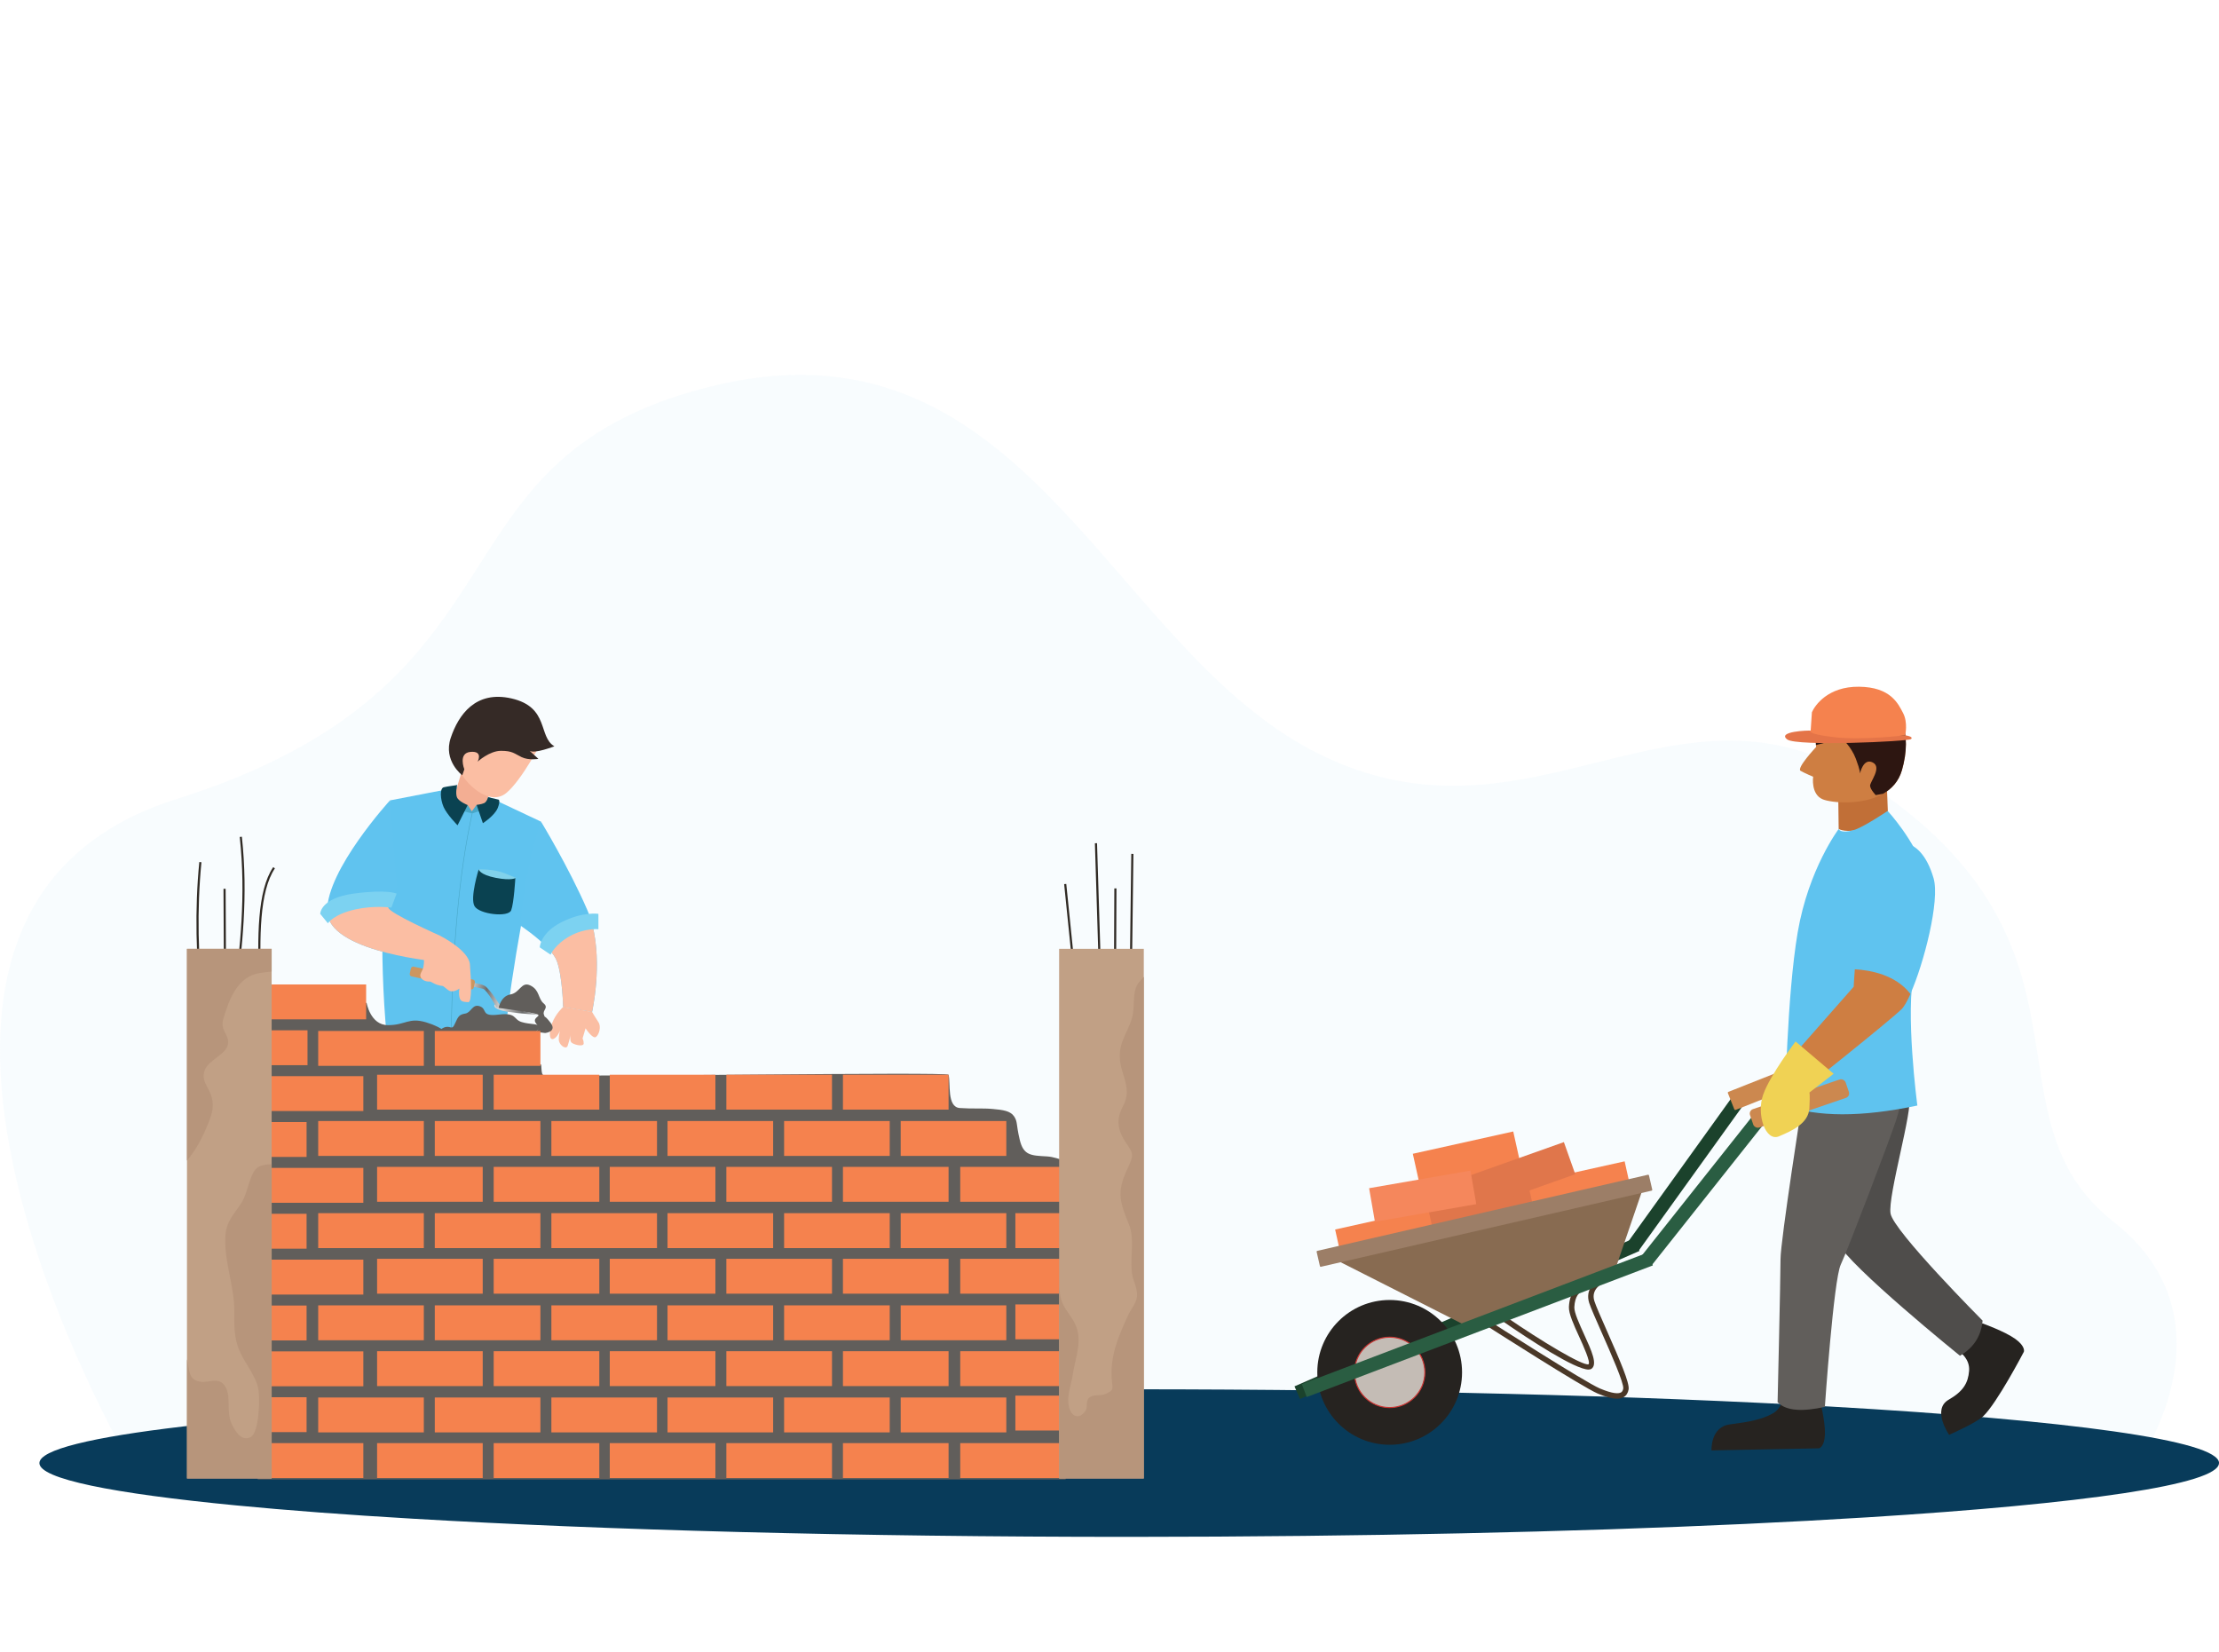 <svg xmlns="http://www.w3.org/2000/svg" xmlns:xlink="http://www.w3.org/1999/xlink" viewBox="0 0 500 372.29"><defs><style>      .cls-1 {        mask: url(#mask);      }      .cls-2 {        fill: #2a5d42;      }      .cls-3 {        fill: #f3ae93;      }      .cls-4 {        filter: url(#luminosity-noclip);      }      .cls-5 {        fill: #1b422c;      }      .cls-6 {        fill: #c1a085;      }      .cls-7 {        fill: #81d2eb;      }      .cls-8 {        filter: url(#luminosity-noclip-3);      }      .cls-9 {        fill: #262320;      }      .cls-10 {        fill: #886b51;      }      .cls-11 {        fill: #48a8c9;      }      .cls-12 {        fill: #0a4251;      }      .cls-13 {        mix-blend-mode: hard-light;        opacity: .28;      }      .cls-14 {        fill: url(#linear-gradient-6);      }      .cls-15 {        fill: url(#linear-gradient-4);      }      .cls-16 {        fill: url(#linear-gradient-2);      }      .cls-17 {        fill: #edf8fe;        opacity: .4;      }      .cls-18 {        fill: url(#linear-gradient-3);      }      .cls-18, .cls-19 {        mix-blend-mode: multiply;      }      .cls-19 {        fill: url(#linear-gradient-5);      }      .cls-20 {        fill: #60c3ef;      }      .cls-21 {        fill: #f5824e;      }      .cls-22 {        fill: #cc884f;      }      .cls-23 {        fill: url(#linear-gradient);      }      .cls-24 {        fill: #fbbea3;      }      .cls-25 {        fill: #b7957b;      }      .cls-26 {        isolation: isolate;      }      .cls-27 {        mask: url(#mask-2);      }      .cls-28 {        mask: url(#mask-3);      }      .cls-29 {        mask: url(#mask-1);      }      .cls-30 {        fill: #615e5b;      }      .cls-31 {        fill: #e0764b;      }      .cls-32 {        fill: #5fc3ef;      }      .cls-33 {        fill: #f0d254;      }      .cls-34 {        fill: #cc9660;      }      .cls-35 {        stroke: #302a24;        stroke-width: .48px;      }      .cls-35, .cls-36 {        fill: none;      }      .cls-35, .cls-36, .cls-37 {        stroke-miterlimit: 10;      }      .cls-38 {        fill: #2d1611;      }      .cls-36 {        stroke: #48a8c9;        stroke-width: .12px;      }      .cls-39 {        fill: #ce7e42;      }      .cls-40 {        fill: #7cd2f1;      }      .cls-41 {        fill: #352a26;      }      .cls-37 {        fill: #c4bcb5;        stroke: #cc3432;        stroke-width: .24px;      }      .cls-42 {        fill: #9c7e67;      }      .cls-43 {        fill: #4f4d4b;      }      .cls-44 {        fill: #e47448;      }      .cls-45 {        fill: #4a3828;      }      .cls-46 {        fill: #c16f37;      }      .cls-47 {        fill: #083b5a;      }      .cls-48 {        fill: #f5875c;      }    </style><linearGradient id="linear-gradient" x1="82.49" y1="255.74" x2="96.9" y2="255.74" gradientTransform="translate(107.4 -35.84) rotate(12.32) scale(.73 1)" gradientUnits="userSpaceOnUse"><stop offset=".17" stop-color="#d4d4d4"></stop><stop offset=".58" stop-color="#6c6d6d"></stop><stop offset="1" stop-color="#d4d4d4"></stop></linearGradient><linearGradient id="linear-gradient-2" x1="122.19" y1="254.32" x2="131.35" y2="254.32" gradientTransform="translate(39.08 -51.43) rotate(12.32)" xlink:href="#linear-gradient"></linearGradient><filter id="luminosity-noclip" x="58.7" y="221.8" width="23.8" height="7.87" color-interpolation-filters="sRGB" filterUnits="userSpaceOnUse"></filter><filter id="luminosity-noclip-2" x="58.7" y="-8357.2" width="23.8" height="32766" color-interpolation-filters="sRGB" filterUnits="userSpaceOnUse"></filter><mask id="mask-1" x="58.7" y="-8357.2" width="23.8" height="32766" maskUnits="userSpaceOnUse"></mask><linearGradient id="linear-gradient-3" x1="69.73" y1="238.75" x2="64.35" y2="318.79" gradientUnits="userSpaceOnUse"><stop offset="0" stop-color="#000"></stop><stop offset=".47" stop-color="#7f7f7f"></stop><stop offset=".84" stop-color="#dbdbdb"></stop><stop offset="1" stop-color="#fff"></stop></linearGradient><mask id="mask" x="58.7" y="221.8" width="23.8" height="7.87" maskUnits="userSpaceOnUse"><g class="cls-4"><g class="cls-29"><rect class="cls-18" x="58.7" y="221.8" width="23.8" height="7.87"></rect></g></g></mask><linearGradient id="linear-gradient-4" x1="69.73" y1="238.75" x2="64.35" y2="318.79" gradientUnits="userSpaceOnUse"><stop offset="0" stop-color="#010101"></stop><stop offset="1" stop-color="#010101"></stop></linearGradient><filter id="luminosity-noclip-3" x="58.07" y="232.13" width="182.1" height="101.19" color-interpolation-filters="sRGB" filterUnits="userSpaceOnUse"></filter><filter id="luminosity-noclip-4" x="58.07" y="-8357.2" width="182.1" height="32766" color-interpolation-filters="sRGB" filterUnits="userSpaceOnUse"></filter><mask id="mask-3" x="58.07" y="-8357.2" width="182.1" height="32766" maskUnits="userSpaceOnUse"></mask><linearGradient id="linear-gradient-5" x1="151.8" y1="244.26" x2="146.42" y2="324.3" xlink:href="#linear-gradient-3"></linearGradient><mask id="mask-2" x="58.07" y="232.13" width="182.1" height="101.19" maskUnits="userSpaceOnUse"><g class="cls-8"><g class="cls-28"><path class="cls-19" d="M240.17,270.77v-7.86h-.06v-1.21c-1.26-.57-2.76-1.07-4.22-1.16-3.59-.21-5.27-.21-6.11-3.77-.85-3.57-.43-3.99-1.27-5.25-.84-1.26-2.53-1.47-4.85-1.67-2.32-.21-4.43,0-7.38-.21-2.95-.21-2.04-5.62-2.53-7.49-.1-.39-24.81-.19-48.64,0h-1.43c-.82.02-1.64.02-2.46.03v-.03h-23.8v.18c-.81,0-1.6,0-2.36,0v-.18h-12.69c-.45-.35-.25-2.25-.49-2.36h-.08v-7.49h-23.8v7.42h-2.46v-7.42h-23.8v7.33h-2.41v-7.48h-11.01v7.44h-.21s0,2.9,0,2.9v90.85h182.05v-.31h.06v-7.86h-.06v-12.84h.06v-7.86h-.06v-12.96h.06v-7.86h-.06v-12.84h.06Z"></path></g></g></mask><linearGradient id="linear-gradient-6" x1="151.8" y1="244.26" x2="146.42" y2="324.3" xlink:href="#linear-gradient-4"></linearGradient></defs><g class="cls-26"><g id="Construction__x26__Trades"><path class="cls-17" d="M29.05,329.3s-71.94-123.19,10.6-149.22c82.53-26.02,54.9-76.04,119.41-92.73,72.28-18.7,90.04,58.74,138.18,82.53,48.15,23.79,80.78-21.76,123.8,6.69,55.24,36.53,24.88,74.93,55.24,98.74,28.61,22.44,5.02,55.15,5.02,55.15l-452.25-1.17Z"></path><path class="cls-47" d="M500,329.63c0,4.83-30.53,9.19-79.26,12.23-34.58,2.16-78.34,3.65-126.85,4.18-12.84.14-26.02.22-39.45.22-61.77,0-118.23-1.54-161.38-4.09-15.01-.88-28.4-1.89-39.86-3-27.93-2.7-44.32-5.98-44.32-9.53,0-3.01,11.77-5.83,32.36-8.25,23.04-2.73,57.12-4.97,98.12-6.44,19.88-.72,41.39-1.25,64.06-1.58,16.46-.23,33.53-.36,51.03-.36,60.15,0,115.26,1.46,157.95,3.89,53.57,3.05,87.61,7.63,87.61,12.73Z"></path><g><path class="cls-9" d="M385.65,326.76s-.28-5.28,4.15-5.84c4.43-.57,7.26-1.13,9.62-2.45,2.36-1.32,2.36-4.05,2.36-4.05l8.2.57s1.32,5.18,1.23,8.11c-.09,2.92-1.32,3.21-1.32,3.21l-24.23.47Z"></path><path class="cls-9" d="M439.19,323.27s-3.97-5.7-.09-7.92c3.3-1.89,4.37-3.79,4.59-6.48.22-2.69-2.04-4.22-2.04-4.22l5.05-6.49s5.04,1.8,7.41,3.51c2.37,1.71,1.92,2.89,1.92,2.89,0,0-6.06,11.62-9.2,14.56-1.59,1.48-7.64,4.15-7.64,4.15Z"></path><path class="cls-43" d="M407.89,246.63s3.49,27.9,6.13,33.28c2.64,5.37,27.62,25.55,27.62,25.55,2.89-1.72,4.76-4.23,5.09-7.92,0,0-20.08-20.17-20.74-24.13-.66-3.96,5.18-23.76,4.15-26.11s-22.25-.66-22.25-.66Z"></path><path class="cls-30" d="M406.2,247.59s-5,31.86-5,36.09-.66,32.24-.66,32.24c2,2.09,5.86,2.09,10.65,1.06,0,0,1.98-28.68,3.58-32.05,1.6-3.37,11.03-28.11,12.44-32.44,1.41-4.33,1.13-5.87,1.13-5.87l-22.15.96Z"></path><path class="cls-46" d="M414.21,179.7l.09,7.07s1.7,1.04,5.56-.09c3.87-1.13,5.56-2.92,5.56-2.92l-.28-7.16-10.94,3.11Z"></path><path class="cls-39" d="M428.54,173.57c-.72,2.48-2.29,4.16-4.24,5.27-4.72,2.7-11.64,2.04-13.58,1.25-2.74-1.13-2.17-5.09-2.17-5.09,0,0-1.79-.75-2.82-1.32-1.04-.57,3.49-5.38,3.49-5.38,0,0-.02-.16-.04-.43-.12-2.17-.02-11.82,12.28-10.22,7.04.91,9.52,7.45,7.08,15.94Z"></path><path class="cls-38" d="M428.54,173.57c-.72,2.48-2.29,4.16-4.24,5.27-.96.17-1.65.3-1.65.3,0,0-1.18-1.22-1.27-2.07-.1-.85,2.78-4.19.6-5.28-2.16-1.09-2.87,2.49-2.87,2.49,0,0,.1-.6-.94-3.34-1.04-2.74-3.16-4.61-3.16-4.61l-5.83,1.54c-.12-2.17-.02-11.82,12.28-10.22,7.04.91,9.52,7.45,7.08,15.94Z"></path><path class="cls-44" d="M407.99,164.62c-.38-.09-7.7.15-5.28,1.98,2.12,1.6,27.24.47,27.9-.09.66-.57-1.32-.85-1.32-.85-11.83.35-19.21.04-21.31-1.04Z"></path><path class="cls-21" d="M408.27,160.47c.66-1.51,3.58-5.84,10.65-5.75,7.07.09,8.77,3.77,9.9,5.94,1.13,2.17.47,5,.47,5,0,0-9.66,1.18-16.07.42-6.41-.75-5.23-1.46-5.23-1.46l.28-4.15Z"></path><path class="cls-32" d="M417.75,187.01c-3.16.9-3.44-.24-3.44-.24,0,0-6.79,8.96-9.24,23.28-2.45,14.33-2.83,39.03-2.83,39.03,7.25,2.59,17.09,2.68,29.79,0,0,0-2.83-21.4-.66-30.36,2.17-8.96,4.62-14.89,2.36-22.15-2.26-7.26-8.39-13.86-8.39-13.86,0,0-5.49,3.69-7.59,4.29Z"></path><path class="cls-32" d="M430.48,223.93c-.74,1.67-1.44,2.9-2.04,3.47-3.02,2.92-22.72,18.57-22.72,18.57l-5.38-3.96,17.35-19.7s0-.62.25-3.93c.17-2.34.47-6.03.97-11.82,1.22-13.95,6.78-16.31,6.78-16.31,0,0,6.8-3.29,10,7.63,1.46,5.01-2.17,19.17-5.23,26.04Z"></path><rect class="cls-5" x="288.82" y="295.56" width="83.43" height="3.11" transform="translate(-91.2 156.87) rotate(-23.56)"></rect><rect class="cls-5" x="359.2" y="262.2" width="42.14" height="3.11" transform="translate(-55.85 418.6) rotate(-54.29)"></rect><circle class="cls-9" cx="313.13" cy="309.2" r="16.31"></circle><circle class="cls-37" cx="313.13" cy="309.2" r="7.93"></circle><path class="cls-45" d="M364.47,315.13c-1.1.03-2.57-.36-4.49-1.17-3.46-1.47-23.98-14.6-24.85-15.16l.68-1.04c.21.14,21.3,13.63,24.67,15.06,3,1.27,4.25,1.19,4.77.9.17-.1.41-.29.51-.86.2-1.19-2.84-8.06-4.85-12.61-1.3-2.95-2.43-5.49-2.82-6.69-.97-3.03,1.28-4.96,2.6-5.56l.48,1.12c-.11.05-2.79,1.32-1.91,4.03.37,1.15,1.48,3.66,2.77,6.58,3.04,6.88,5.18,11.86,4.94,13.3-.14.82-.52,1.41-1.14,1.76-.37.21-.82.32-1.36.34Z"></path><path class="cls-45" d="M357.97,308.57c-3.06,0-13.25-6.68-19.38-10.9l.7-1.02c8.11,5.58,17.31,11.09,18.64,10.73.56-.39-1.24-4.34-2.11-6.24-1.22-2.67-2.37-5.2-2.3-6.69.15-3.31,1.72-4.18,1.89-4.27l.55,1.1-.28-.55.29.54s-1.11.66-1.23,3.23c-.06,1.2,1.14,3.81,2.19,6.12,1.73,3.79,3.09,6.79,1.65,7.79-.15.1-.36.15-.62.15Z"></path><g><rect class="cls-21" x="301.39" y="274.41" width="23.18" height="7.67" transform="translate(-52.87 74.46) rotate(-12.52)"></rect><rect class="cls-21" x="344" y="264.08" width="23.18" height="7.67" transform="translate(-49.62 83.45) rotate(-12.52)"></rect><rect class="cls-21" x="318.9" y="257.35" width="23.18" height="7.67" transform="translate(-48.76 77.85) rotate(-12.52)"></rect><rect class="cls-31" x="322.35" y="269.62" width="23.18" height="7.67" transform="translate(-51.34 78.89) rotate(-12.52)"></rect><rect class="cls-31" x="331.15" y="261" width="23.18" height="7.67" transform="translate(-68.81 129.79) rotate(-19.53)"></rect><rect class="cls-48" x="309" y="265.63" width="23.18" height="7.67" transform="translate(-41.39 58.85) rotate(-9.85)"></rect></g><polygon class="cls-10" points="300.14 283.4 329.74 298.39 363.59 287.07 370.75 266.15 300.14 283.4"></polygon><rect class="cls-42" x="296.06" y="273.21" width="76.84" height="3.68" rx=".18" ry=".18" transform="translate(-53.16 82.01) rotate(-12.96)"></rect><rect class="cls-2" x="291.18" y="296.89" width="83.43" height="3.11" transform="translate(-84.35 137.84) rotate(-20.82)"></rect><rect class="cls-2" x="363.09" y="265.94" width="42.14" height="3.11" transform="translate(-64.2 402.08) rotate(-51.56)"></rect><rect class="cls-22" x="394.08" y="246.44" width="22.77" height="4.38" rx="1.06" ry="1.06" transform="translate(-58.64 144.57) rotate(-18.88)"></rect><rect class="cls-22" x="389.27" y="241.71" width="22.77" height="4.38" rx=".21" ry=".21" transform="translate(-61.67 164.72) rotate(-21.61)"></rect><path class="cls-39" d="M430.48,223.93c-.74,1.67-1.44,2.9-2.04,3.47-3.02,2.92-22.72,18.57-22.72,18.57l-5.38-3.96,17.35-19.7s0-.62.25-3.93c3.64.21,9.24,1.28,12.53,5.55Z"></path><path class="cls-33" d="M413.17,241.92l-8.58-7.27s-5.71,7.5-7.29,11.94c-1.59,4.44.49,10.72,3.57,9.42,3.08-1.31,6.65-2.95,6.83-6.36.18-3.4,0-3.49,0-3.49l5.47-4.24Z"></path></g><path class="cls-32" d="M103.76,177.26l-15.89,3.07c-2.03,19.09-2.42,37.98-.39,56.55h26.11c.57-11.35,3.9-30.07,8.34-51.75l-13.69-6.45-4.48-1.42Z"></path><path class="cls-36" d="M106.4,183.27c-3.06,13.63-4.35,30.68-4.76,49.43"></path><path class="cls-3" d="M104.24,173.17l-1.81,5.98s.57,1.23,1.86,2.02c.56.34,1.2,1.58,2.04,1.63.77.04,1.4-.98,1.87-1.09,1.19-.26,1.48-.83,1.48-.83l.87-3.3-6.29-4.4Z"></path><path class="cls-24" d="M122.25,166.72s-4.56,8.97-8.18,11.95c-3.62,2.99-9.28-1.57-11.33-6.61-2.04-5.03,3.3-15.1,11.33-14.16,8.02.94,8.18,8.81,8.18,8.81Z"></path><path class="cls-41" d="M124.92,168.14c-3.7-2.12-1.08-8.81-9.67-10.78-8.09-1.85-11.95,3.7-13.69,8.89s2.6,8.42,2.6,8.42l.47-1.34s-1.49-3.7,1.42-3.93c2.91-.24,1.57,2.2,1.57,2.2,0,0,2.67-2.44,5.27-2.44s2.99.63,4.64,1.42c1.65.79,3.78.39,3.78.39l-1.97-1.81c1.08.73,5.58-1.02,5.58-1.02Z"></path><path class="cls-20" d="M99.28,216.74s-23.96-1.99-25.48-10.64c-.05-.27-.08-.55-.08-.84-.08-9.36,14.16-24.94,14.16-24.94l1.57,19.66s-.87,1.46-1.45,2.79c-.29.67-.51,1.3-.51,1.69,0,1.18,11.72,6.37,11.72,6.37l.08,5.89Z"></path><path class="cls-20" d="M133.41,227.99l-6.52-1.1s-.16-7-1.42-10.38c-.32-.84-.97-1.76-1.8-2.65-2.49-2.74-6.46-5.36-6.46-5.36.82-8.98,2.38-16.78,4.71-23.37,0,0,6.22,10.23,10.39,19.83.47,1.08.85,2.22,1.15,3.39,2.35,9.08-.05,19.65-.05,19.65Z"></path><path class="cls-24" d="M99.28,216.74s-23.96-1.99-25.48-10.64c.56-.95,1.89-2.05,4.95-2.57,3.42-.58,6.91-.73,9.25-.75-.29.67-.51,1.3-.51,1.69,0,1.18,11.72,6.37,11.72,6.37l.08,5.89Z"></path><path class="cls-24" d="M133.41,227.99l-6.52-1.1s-.16-7-1.42-10.38c-.32-.84-.97-1.76-1.8-2.65.73-1.41,2.17-3.18,5.02-4.27,1.91-.73,3.51-1.08,4.77-1.25,2.35,9.08-.05,19.65-.05,19.65Z"></path><path class="cls-40" d="M124.06,215.09l-2.44-1.65s.08-3.22,4.88-5.66c4.8-2.44,8.34-1.89,8.34-1.89v3.46s-3.07-.31-6.45,1.57c-3.38,1.89-4.33,4.17-4.33,4.17Z"></path><path class="cls-40" d="M73.88,208.01l-1.73-2.12s0-3.54,7.55-4.56c7.55-1.02,9.67,0,9.67,0l-1.18,3.15s-3.87-.52-8.02.39c-5.03,1.1-6.29,3.15-6.29,3.15Z"></path><path class="cls-24" d="M126.89,226.88s-1.65,1.44-2.49,3.65c-.84,2.2-.63,4.3.63,3.36,1.26-.94,1.57-3.25,1.57-3.25,0,0-.94,2.94-.63,3.98.31,1.05,1.63,1.89,1.94,1,.31-.89.89-3.3.89-3.3,0,0-.73,2.15.1,2.67.84.52,2.62.84,2.62.1s-.26-1.1-.26-1.1l.68-2.31s1.63,2.52,2.36,1.94c.73-.58,1.21-2.36.52-3.36-.68-1-1.42-2.28-1.42-2.28l-6.52-1.1Z"></path><g><path class="cls-23" d="M111.47,226.3l10.12,2.37s-4.72-.32-7.05-.69c-4.09-.65-3.07-1.68-3.07-1.68Z"></path><path class="cls-16" d="M104.63,221.16s3.53.31,4.63.98c1.1.67,3.54,4.54,3.54,4.54l-.87.36s-2.2-4.07-3.12-4.27c-.92-.21-4.3-.95-4.3-.95l.12-.66Z"></path><path class="cls-34" d="M92.84,219.22h13.68c.3,0,.54.24.54.54v1.17c0,.3-.24.54-.54.54h-13.68c-.3,0-.54-.24-.54-.54v-1.17c0-.3.24-.54.54-.54Z" transform="translate(49.3 -16.19) rotate(12.32)"></path></g><path class="cls-24" d="M99.2,210.85s6.45,3.22,6.69,6.45c.24,3.22.55,8.57-.39,8.49-.94-.08-1.73,0-1.97-1.1-.24-1.1,0-1.97,0-1.97,0,0-1.49,1.18-2.6.31l-1.1-.87s-1.02-.08-1.97-.55l-.94-.47s-1.26.16-1.97-.71c-.71-.87.31-1.59.47-2.62.16-1.02.12-1.59.12-1.59l3.66-5.38Z"></path><path class="cls-30" d="M112.34,227.08s.51-2.67,2.67-3.03c2.16-.35,2.44-3.03,4.52-2.01,2.08,1.02,1.69,2.95,2.95,4.01,1.26,1.06-.31,1.49.08,2.56.39,1.06-.16-.31,1.46,1.77,1.61,2.08-1.18,2.36-1.18,2.36l-2.24-.28s1.34-.47.24-1.81c-1.1-1.34,1.06-1.65.35-2.08-.71-.43-8.85-1.49-8.85-1.49Z"></path><path class="cls-30" d="M100.23,232.83s-1.81-.63-.24-1.3c1.57-.67,1.77.83,2.52-.9s1.02-2.04,2.36-2.28c1.34-.24,1.57-2.28,3.3-1.61,1.73.67.08,2.36,4.21,1.85,4.13-.51,3.22,1.1,5.19,1.69,1.97.59,3.74.28,3.89,1.02.16.75-1.22,1.49-1.22,1.49l-20.02.04Z"></path><path class="cls-12" d="M108.29,196.2l-.43-.31s-2.01,6.41-.94,8.26c1.06,1.85,7.63,2.6,8.26.94.63-1.65.94-7.28.94-7.28l-6.1-1.1-1.73-.51Z"></path><path class="cls-7" d="M107.85,195.89s3.38-.16,5.9.87l2.52,1.02s-.94.71-4.56,0c-3.62-.71-3.85-1.89-3.85-1.89Z"></path><polygon class="cls-11" points="106.32 182.79 105.38 181.38 104.35 182.76 106.4 183.27 108.05 182.72 107.38 181.34 106.32 182.79"></polygon><path class="cls-12" d="M103.02,176.86c-.2.08-2.08.28-3.03.51-.94.24-.79,2.71-.04,4.44.75,1.73,3.15,4.13,3.15,4.13l2.28-4.56s-2.08-.79-2.44-1.81c-.35-1.02.08-2.71.08-2.71Z"></path><path class="cls-12" d="M109.98,179.61s-.28,1.06-.9,1.34c-.63.28-1.69.39-1.69.39l1.42,4.13s2.67-1.73,3.34-3.42.2-1.89.2-1.89l-2.36-.55Z"></path><path class="cls-30" d="M62.47,241.04l-4.19-1.04.63-13.43,23.7-.63s.84,5.03,4.82,5.03,4.64-1.82,8.6-.63c3.96,1.19,5.24,2.94,5.24,2.94,0,0,2.73,1.89,3.15,3.36.42,1.47.21,5.03.21,5.03l-42.16-.63Z"></path><g><path class="cls-30" d="M240.12,261.7v71.62H58.07v-93.75l63.78.21c.26.13,0,2.41.63,2.44,10.3.47,91.08-.79,91.26-.07.49,1.87-.42,7.29,2.53,7.49,2.95.21,5.06,0,7.38.21,2.32.21,4.01.42,4.85,1.67.84,1.26.42,1.68,1.27,5.25.84,3.57,2.53,3.57,6.11,3.77,1.46.09,2.96.59,4.22,1.16Z"></path><rect class="cls-21" x="58.07" y="325.14" width="23.8" height="7.86"></rect><rect class="cls-21" x="84.97" y="325.14" width="23.8" height="7.86"></rect><rect class="cls-21" x="111.24" y="325.14" width="23.8" height="7.86"></rect><rect class="cls-21" x="137.4" y="325.14" width="23.8" height="7.86"></rect><rect class="cls-21" x="163.67" y="325.14" width="23.8" height="7.86"></rect><rect class="cls-21" x="189.94" y="325.14" width="23.8" height="7.86"></rect><rect class="cls-21" x="216.37" y="325.14" width="23.8" height="7.86"></rect><rect class="cls-21" x="58.07" y="304.47" width="23.8" height="7.86"></rect><rect class="cls-21" x="84.97" y="304.43" width="23.8" height="7.86"></rect><rect class="cls-21" x="111.24" y="304.43" width="23.8" height="7.86"></rect><rect class="cls-21" x="137.4" y="304.43" width="23.8" height="7.86"></rect><rect class="cls-21" x="163.67" y="304.43" width="23.8" height="7.86"></rect><rect class="cls-21" x="189.94" y="304.43" width="23.8" height="7.86"></rect><rect class="cls-21" x="216.37" y="304.43" width="23.8" height="7.86"></rect><rect class="cls-21" x="71.7" y="314.86" width="23.8" height="7.86"></rect><rect class="cls-21" x="58.07" y="314.8" width="11.01" height="7.86"></rect><rect class="cls-21" x="97.97" y="314.86" width="23.8" height="7.86"></rect><rect class="cls-21" x="124.24" y="314.86" width="23.8" height="7.86"></rect><rect class="cls-21" x="150.41" y="314.86" width="23.8" height="7.86"></rect><rect class="cls-21" x="176.68" y="314.86" width="23.8" height="7.86"></rect><rect class="cls-21" x="202.95" y="314.86" width="23.8" height="7.86"></rect><rect class="cls-21" x="71.7" y="294.1" width="23.8" height="7.86"></rect><rect class="cls-21" x="58.07" y="294.14" width="11.01" height="7.86"></rect><rect class="cls-21" x="97.97" y="294.1" width="23.8" height="7.86"></rect><rect class="cls-21" x="124.24" y="294.1" width="23.8" height="7.86"></rect><rect class="cls-21" x="150.41" y="294.1" width="23.8" height="7.86"></rect><rect class="cls-21" x="176.68" y="294.1" width="23.8" height="7.86"></rect><rect class="cls-21" x="202.95" y="294.1" width="23.8" height="7.86"></rect><rect class="cls-21" x="58.07" y="283.8" width="23.8" height="7.87"></rect><rect class="cls-21" x="84.97" y="283.61" width="23.8" height="7.86"></rect><rect class="cls-21" x="111.24" y="283.61" width="23.8" height="7.86"></rect><rect class="cls-21" x="137.4" y="283.61" width="23.8" height="7.86"></rect><rect class="cls-21" x="163.67" y="283.61" width="23.8" height="7.86"></rect><rect class="cls-21" x="189.94" y="283.61" width="23.8" height="7.86"></rect><rect class="cls-21" x="216.37" y="283.61" width="23.8" height="7.86"></rect><rect class="cls-21" x="58.07" y="263.13" width="23.8" height="7.86"></rect><rect class="cls-21" x="84.97" y="262.9" width="23.8" height="7.86"></rect><rect class="cls-21" x="111.24" y="262.9" width="23.8" height="7.86"></rect><rect class="cls-21" x="137.4" y="262.9" width="23.8" height="7.86"></rect><rect class="cls-21" x="163.67" y="262.9" width="23.8" height="7.86"></rect><rect class="cls-21" x="189.94" y="262.9" width="23.8" height="7.86"></rect><rect class="cls-21" x="58.07" y="242.46" width="23.8" height="7.86"></rect><rect class="cls-21" x="58.7" y="221.8" width="23.8" height="7.86"></rect><rect class="cls-21" x="84.97" y="242.14" width="23.8" height="7.86"></rect><rect class="cls-21" x="111.24" y="242.14" width="23.8" height="7.86"></rect><rect class="cls-21" x="137.4" y="242.14" width="23.8" height="7.86"></rect><rect class="cls-21" x="163.67" y="242.14" width="23.8" height="7.86"></rect><rect class="cls-21" x="189.94" y="242.14" width="23.8" height="7.86"></rect><rect class="cls-21" x="216.37" y="262.9" width="23.8" height="7.86"></rect><rect class="cls-21" x="71.7" y="273.33" width="23.8" height="7.87"></rect><rect class="cls-21" x="58.07" y="273.47" width="11.01" height="7.86"></rect><rect class="cls-21" x="228.79" y="273.33" width="11.01" height="7.87"></rect><rect class="cls-21" x="228.79" y="293.89" width="11.01" height="7.86"></rect><rect class="cls-21" x="228.79" y="314.44" width="11.01" height="7.86"></rect><rect class="cls-21" x="97.97" y="273.33" width="23.8" height="7.87"></rect><rect class="cls-21" x="124.24" y="273.33" width="23.8" height="7.87"></rect><rect class="cls-21" x="150.41" y="273.33" width="23.8" height="7.87"></rect><rect class="cls-21" x="176.68" y="273.33" width="23.8" height="7.87"></rect><rect class="cls-21" x="202.95" y="273.33" width="23.8" height="7.87"></rect><rect class="cls-21" x="71.7" y="252.57" width="23.8" height="7.86"></rect><rect class="cls-21" x="58.07" y="252.8" width="11.01" height="7.86"></rect><rect class="cls-21" x="97.97" y="252.57" width="23.8" height="7.86"></rect><rect class="cls-21" x="71.7" y="232.28" width="23.8" height="7.86"></rect><rect class="cls-21" x="58.28" y="232.13" width="11.01" height="7.86"></rect><rect class="cls-21" x="97.97" y="232.28" width="23.8" height="7.86"></rect><rect class="cls-21" x="124.24" y="252.57" width="23.8" height="7.86"></rect><rect class="cls-21" x="150.41" y="252.57" width="23.8" height="7.86"></rect><rect class="cls-21" x="176.68" y="252.57" width="23.8" height="7.86"></rect><rect class="cls-21" x="202.95" y="252.57" width="23.8" height="7.86"></rect></g><g class="cls-13"><g class="cls-1"><rect class="cls-15" x="58.7" y="221.8" width="23.8" height="7.87"></rect></g><g class="cls-27"><path class="cls-14" d="M240.17,270.77v-7.86h-.06v-1.21c-1.26-.57-2.76-1.07-4.22-1.16-3.59-.21-5.27-.21-6.11-3.77-.85-3.57-.43-3.99-1.27-5.25-.84-1.26-2.53-1.47-4.85-1.67-2.32-.21-4.43,0-7.38-.21-2.95-.21-2.04-5.62-2.53-7.49-.1-.39-24.81-.19-48.64,0h-1.43c-.82.02-1.64.02-2.46.03v-.03h-23.8v.18c-.81,0-1.6,0-2.36,0v-.18h-12.69c-.45-.35-.25-2.25-.49-2.36h-.08v-7.49h-23.8v7.42h-2.46v-7.42h-23.8v7.33h-2.41v-7.48h-11.01v7.44h-.21s0,2.9,0,2.9v90.85h182.05v-.31h.06v-7.86h-.06v-12.84h.06v-7.86h-.06v-12.96h.06v-7.86h-.06v-12.84h.06Z"></path></g></g><g><line class="cls-35" x1="240.02" y1="199.17" x2="242.71" y2="225.61"></line><line class="cls-35" x1="246.95" y1="189.98" x2="248.08" y2="226.46"></line><line class="cls-35" x1="251.33" y1="200.16" x2="251.19" y2="232.54"></line><line class="cls-35" x1="255.15" y1="192.38" x2="254.73" y2="225.33"></line></g><g><path class="cls-35" d="M61.75,195.51c-3.56,5.29-3.53,15.61-3.14,26.44"></path><path class="cls-35" d="M54.26,188.54c1.45,13.44.04,24.94-1.32,36.48"></path><line class="cls-35" x1="50.6" y1="200.25" x2="50.76" y2="232.63"></line><path class="cls-35" d="M45.15,194.24c-1.05,10.66-.78,21.67.5,32.95"></path></g><rect class="cls-6" x="42.13" y="213.77" width="19.08" height="119.34"></rect><rect class="cls-6" x="238.65" y="213.77" width="19.08" height="119.34"></rect><path class="cls-25" d="M257.73,220.04v113.06h-19.08v-43.22c.06.6.12,1.23.23,1.9.43,2.6,1.75,3.66,3.07,5.93,2.27,3.92.37,7.94-.23,12.03-.35,2.28-1.44,4.83-.85,7.23.52,2.12,2.16,3.03,3.68.95.69-.94-.05-2.16.88-3.03.88-.8,2.52-.36,3.48-.76,2.38-1.02,1.71-1.16,1.58-3.7-.3-5.25,1.63-9.6,3.74-14.18.89-1.92,2.29-2.96,1.92-5.3-.27-1.74-.94-2.59-1.13-4.46-.35-3.45.64-7.39-.58-10.46-2-5.03-2.96-7.24-.48-12.53,1.62-3.47,1.47-3.45-.35-6.19-1.21-1.81-1.96-3.76-1.39-6.07.47-1.9,1.64-2.85,1.68-5.07.02-2.42-1.01-4.21-1.41-6.4-.81-4.54,1.36-6.49,2.54-10.29.49-1.6.38-3.49.55-5.19.26-2.52,1.1-2.97,2.16-4.23Z"></path><path class="cls-25" d="M61.21,213.77v5.12c-1.22.16-2.48.22-3.55.52-4.32,1.21-6.09,5.88-7.34,10.15-.76,2.61,1.2,3.32,1.07,5.45-.12,2.5-4.39,3.68-5.27,6.14-.79,2.26.64,3.48,1.36,5.38.84,2.27.46,4.01-.46,6.33-1.15,2.92-2.73,6.13-4.9,8.62v-47.71h19.08Z"></path><path class="cls-25" d="M58.19,262.93c.72-.42,1.8-.62,3.02-.63v70.81h-19.08v-26.85c.53,1.85.23,3.96,2.02,4.76,2.57,1.15,5.18-1.43,6.75,1.64,1.17,2.28.07,5.51,1.28,8.08.67,1.44,2.1,4.13,4.28,3.05,1.92-.97,2.18-8.71,1.73-10.94-.64-3.11-3.22-5.9-4.39-8.91-1.1-2.85-1.01-5.33-1-8.55,0-5.87-2.44-11.42-1.99-17.24.26-3.26,2.21-4.86,3.76-7.42,1.28-2.13,1.76-6.71,3.61-7.79Z"></path></g></g></svg>